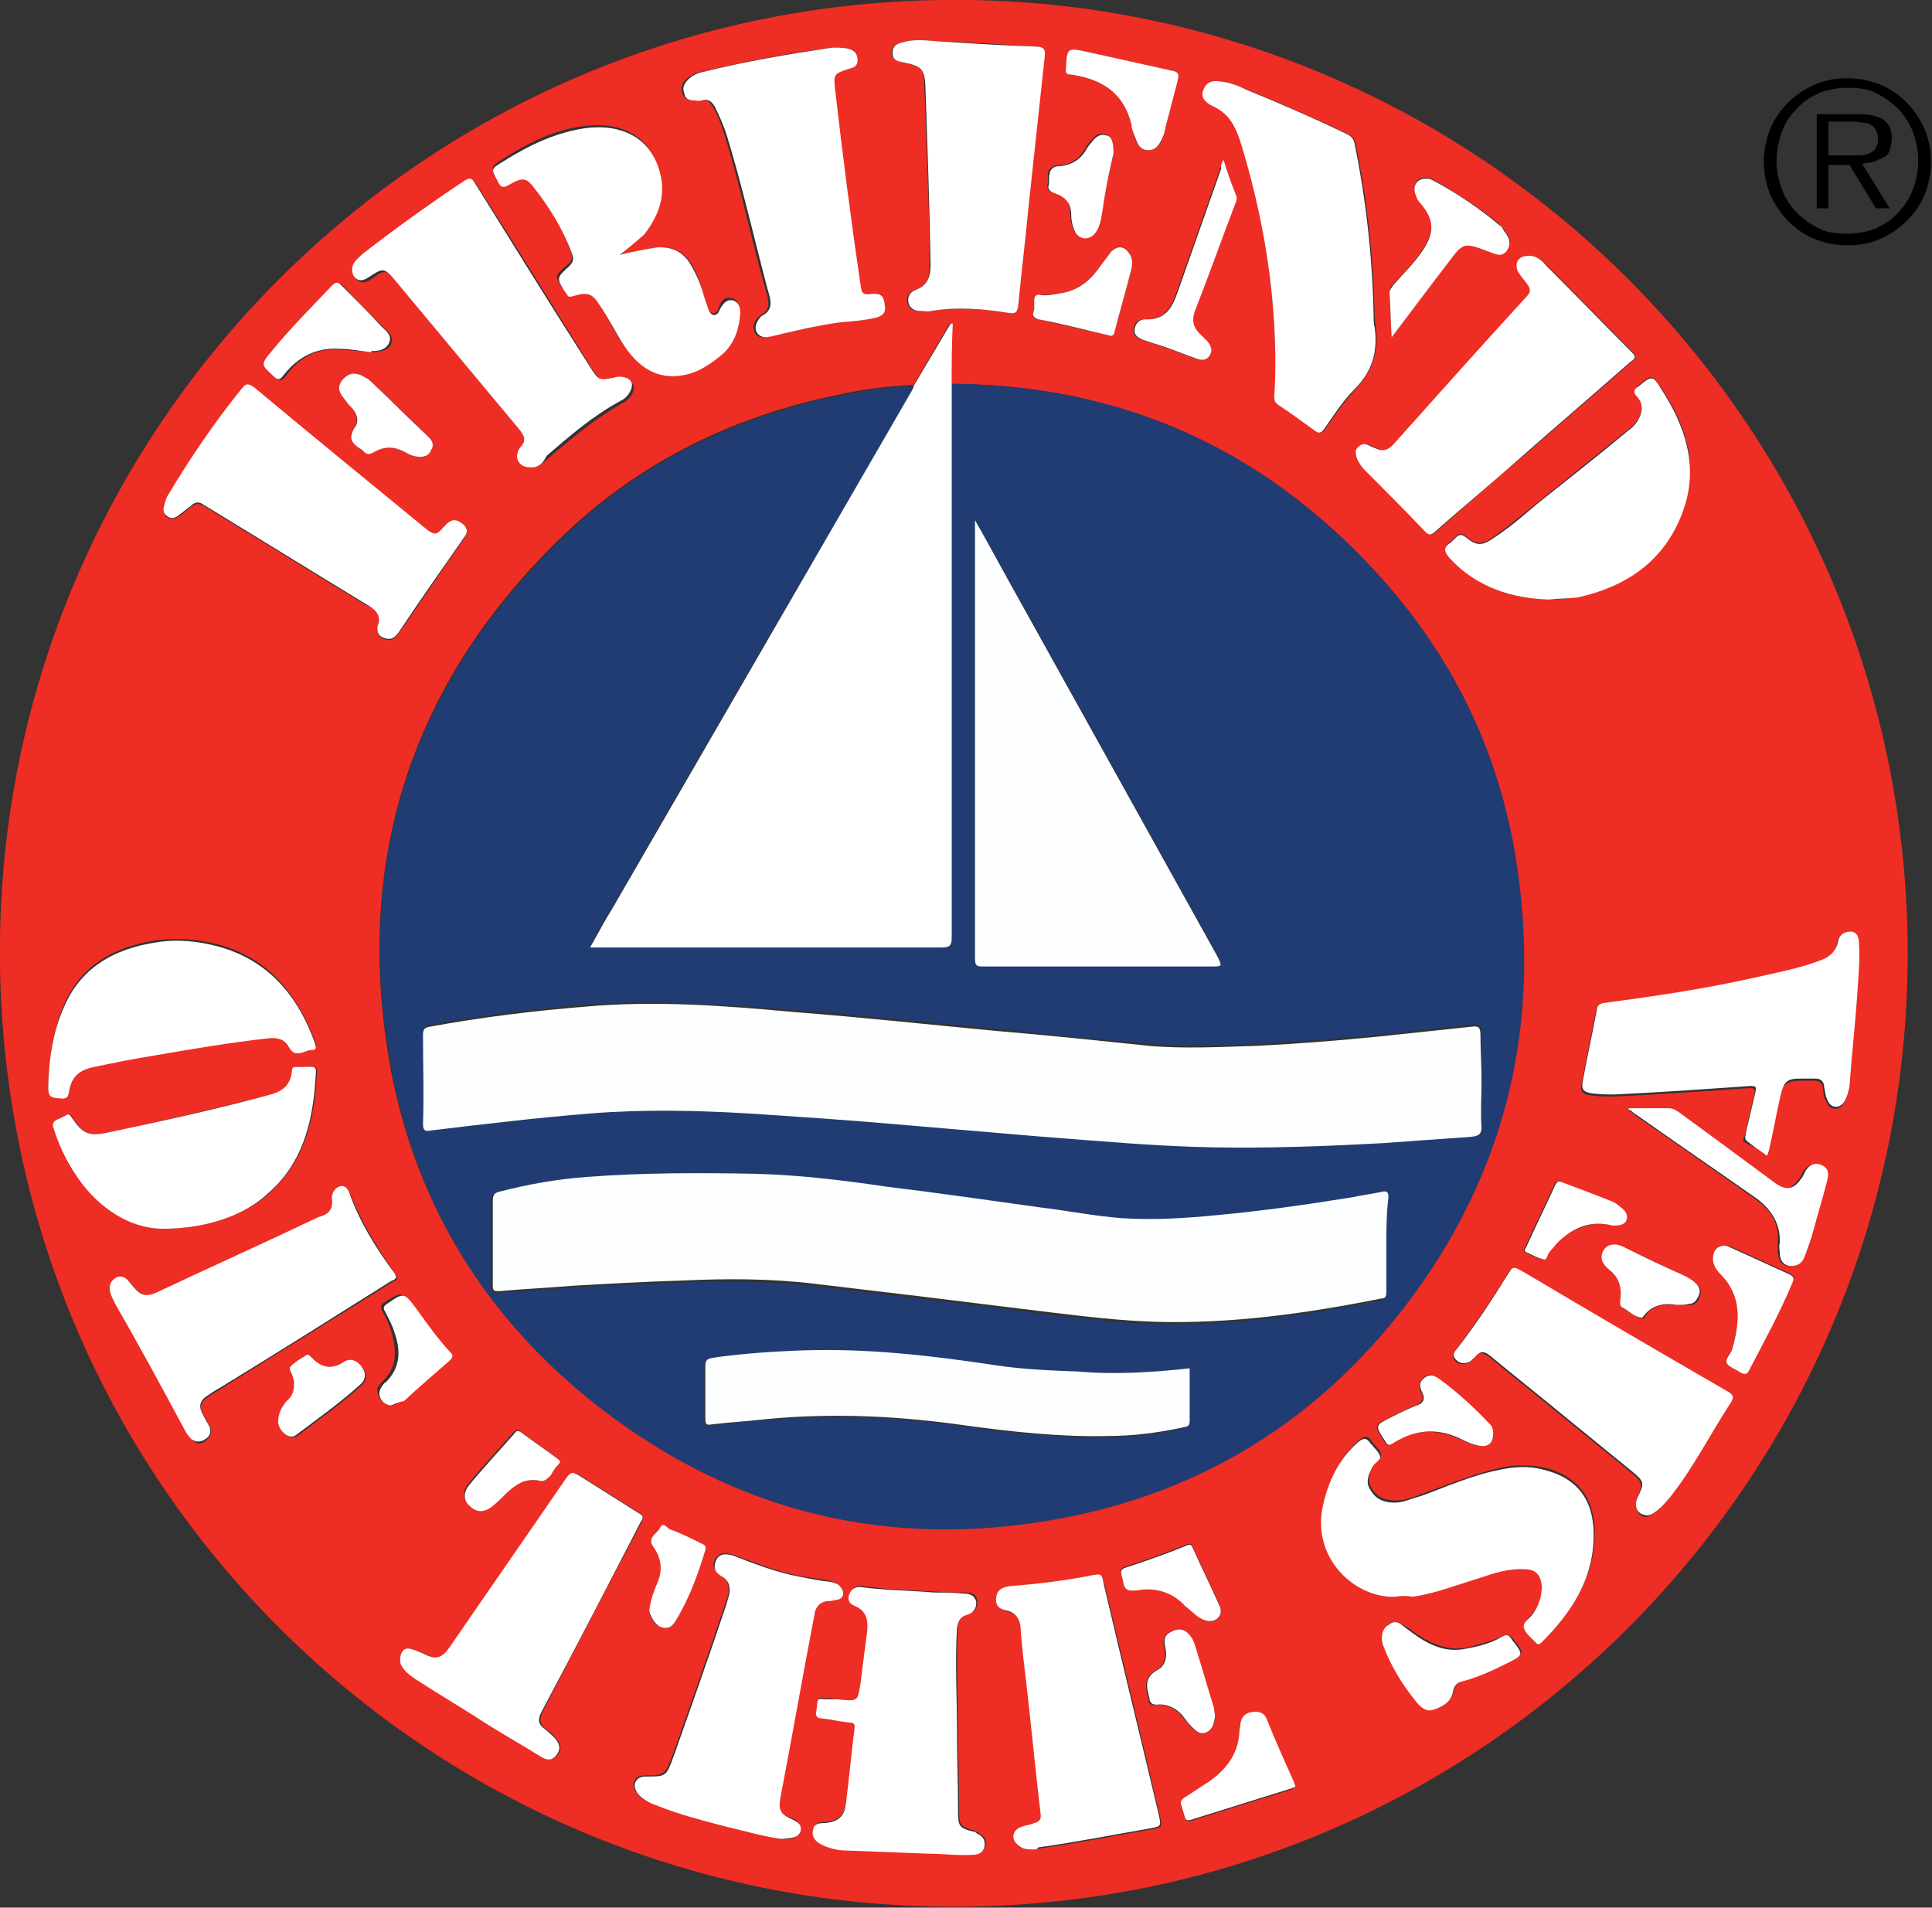 <?xml version="1.0" encoding="UTF-8"?> <!-- Generator: Adobe Illustrator 22.0.0, SVG Export Plug-In . SVG Version: 6.00 Build 0) --> <svg xmlns="http://www.w3.org/2000/svg" xmlns:xlink="http://www.w3.org/1999/xlink" version="1.1" id="Layer_1" x="0px" y="0px" width="182.7px" height="180.4px" viewBox="0 0 182.7 180.4" style="enable-background:new 0 0 182.7 180.4;" xml:space="preserve"><rect x="0" y="0" width="182.7" height="180.4" fill="#333333" stroke="none"/> <style type="text/css"> .st0{fill:#EE2D24;} .st1{fill:#213C73;} .st2{fill:#FFFFFF;} .st3{fill:#FDFEFF;} </style> <g id="LVYKmT_1_"> <g> <path class="st0" d="M180.4,90.2c0,49.8-40.7,90.9-91.6,90.1C39.6,179.6-0.7,139.3,0,88.7C0.7,39.5,41.2-0.7,91.6,0 C140.7,0.7,180.4,40.8,180.4,90.2z M86.4,36.4c-2.4,0.1-4.7,0.4-7,0.9c-9.9,2-18.8,6.3-26.1,13.3c-14.5,13.9-20,31-16.3,50.8 c2.5,12.9,9.2,23.5,19.6,31.6c12.9,10,27.6,13.5,43.6,10.5c13.4-2.5,24.3-9.3,32.6-20.1c9.6-12.4,13-26.5,10.5-42 c-1.6-10.4-6.1-19.6-13.2-27.3C119.4,42.4,106,36.4,90,36.3c0-1.9,0-3.8,0-5.7c-0.1,0-0.1,0-0.2,0C88.7,32.5,87.5,34.5,86.4,36.4z M120.6,33.6c0,1.2,0,2.6,0,3.9c0,0.4,0.1,0.6,0.4,0.8c1.1,0.8,2.3,1.6,3.4,2.4c0.4,0.3,0.6,0.3,0.9-0.1c0.9-1.3,1.8-2.6,2.9-3.8 c1.6-1.7,2.2-3.6,1.9-5.8c0-0.3-0.1-0.6-0.1-1c-0.1-5.5-0.7-11-1.8-16.4c-0.1-0.5-0.3-0.7-0.7-0.9c-3.1-1.5-6.3-2.9-9.5-4.2 c-0.8-0.3-1.6-0.7-2.5-0.8c-0.7-0.1-1.4,0-1.6,0.8c-0.2,0.8,0.2,1.3,0.8,1.5c1.5,0.6,2.2,1.9,2.7,3.4 C119.3,19.9,120.5,26.6,120.6,33.6z M35.7,59.2c-0.1,0.9,0.3,1.2,0.9,1.3c0.5,0.1,0.8-0.2,1.1-0.6c2.1-3,4.1-6,6.2-9 c0.4-0.6,0.3-1-0.2-1.3c-0.7-0.5-1.1-0.4-1.8,0.4c-0.6,0.7-0.9,0.7-1.5,0.2c-5.5-4.5-10.9-9-16.4-13.5c-0.5-0.4-0.7-0.4-1.1,0.1 c-2.6,3.2-4.9,6.5-7,10.1c-0.2,0.3-0.4,0.7-0.4,1.1c0,0.4,0,0.7,0.3,0.9c0.3,0.2,0.7,0.2,1,0c0.5-0.3,0.9-0.7,1.3-1 c0.4-0.3,0.7-0.3,1.1-0.1c5.1,3.1,10.1,6.2,15.2,9.3C35.3,57.5,36.2,58,35.7,59.2z M78.7,4.5c-4,0.5-8.2,1.3-12.4,2.3 c-0.5,0.1-1,0.3-1.4,0.7c-0.4,0.3-0.5,0.8-0.4,1.3c0.2,0.5,0.6,0.7,1,0.7c0.2,0,0.4,0,0.6,0c0.7-0.2,1,0.1,1.3,0.6 c0.5,0.8,0.8,1.7,1.1,2.6c1.5,4.8,2.5,9.8,3.9,14.7c0.3,1,0.6,1.9-0.6,2.5c0,0,0,0-0.1,0.1c-0.4,0.4-0.6,0.9-0.3,1.5 c0.3,0.5,0.8,0.4,1.4,0.3c2.1-0.4,4.2-1,6.3-1.3c1.2-0.2,2.5-0.2,3.7-0.5c0.5-0.1,0.8-0.3,0.7-0.9c0-1.1-0.2-1.4-1.4-1.3 c-0.7,0.1-0.8-0.2-0.9-0.7c-0.9-6.1-1.6-12.3-2.4-18.4C78.8,7,78.8,7,80.3,6.5c0.4-0.1,0.7-0.3,0.8-0.8c0-0.5-0.2-0.8-0.6-1 C80,4.5,79.5,4.5,78.7,4.5z M50.3,44.2c0.6,0,1.1-0.5,1.6-0.9c2.2-1.9,4.5-3.8,7-5.2c0.4-0.2,0.7-0.5,0.9-0.9 c0.3-0.6,0.1-1.1-0.5-1.3c-0.3-0.1-0.7-0.1-1,0c-1.4,0.3-1.5,0.2-2.3-1c-3.6-5.8-7.2-11.6-10.9-17.4c-0.3-0.5-0.5-0.6-1-0.2 c-3.3,2.1-6.5,4.4-9.6,6.9c-0.4,0.3-0.7,0.6-0.9,1c-0.4,0.6,0,1.5,0.7,1.5c0.4,0,0.7-0.2,1.1-0.5c0.9-0.7,1.2-0.6,1.9,0.2 c4,4.8,8,9.6,12,14.4c0.5,0.5,0.7,1.1,0.1,1.7c-0.3,0.3-0.5,0.8-0.2,1.3C49.3,44,49.8,44.2,50.3,44.2z M167.1,109.3 c0.1-0.2,0.1-0.3,0.1-0.4c0.4-1.7,0.7-3.5,1.1-5.2c0.3-1.2,0.6-1.4,1.8-1.5c0.5,0,1,0,1.5,0c0.5,0,0.8,0.3,0.8,0.8 c0,0.4,0.1,0.8,0.3,1.2c0.4,0.8,1.1,0.9,1.6,0.2c0.3-0.4,0.5-0.9,0.5-1.5c0.2-2.7,0.5-5.4,0.7-8.2c0.1-1.7,0.4-3.5,0.2-5.2 c0-0.5-0.1-1.1-0.8-1.2c-0.7-0.1-1.1,0.3-1.2,1c-0.2,0.9-0.8,1.4-1.6,1.7c-2.1,0.8-4.3,1.3-6.5,1.7c-4.5,0.9-9.1,1.7-13.7,2.3 c-0.4,0.1-0.9,0-1,0.7c-0.4,2.2-0.9,4.4-1.3,6.6c-0.2,0.9,0,1.2,0.9,1.3c0.7,0.1,1.4,0.1,2.1,0.1c4.3-0.2,8.5-0.5,12.8-0.8 c0.6,0,0.6,0.1,0.5,0.6c-0.3,1.3-0.6,2.5-0.9,3.8c-0.1,0.3-0.3,0.6,0.1,0.8C165.8,108.4,166.4,108.8,167.1,109.3z M144.8,24.2 c-1.1-0.1-1.6,0.6-1.2,1.4c0.2,0.4,0.5,0.8,0.8,1.1c0.3,0.4,0.5,0.8,0.1,1.3c-4.2,4.7-8.5,9.4-12.7,14.1c-0.5,0.5-1,0.6-1.6,0.3 c-0.2-0.1-0.4-0.2-0.7-0.3c-0.4-0.2-0.7-0.1-1,0.2c-0.3,0.3-0.3,0.7-0.1,1c0.2,0.4,0.5,0.8,0.8,1.2c1.9,1.9,3.8,3.8,5.6,5.7 c0.5,0.5,0.7,0.4,1.1,0c2.7-2.4,5.4-4.8,8.2-7.1c3.4-3,6.8-5.9,10.2-8.9c0.2-0.2,0.6-0.3,0.2-0.8c-2.8-2.8-5.5-5.6-8.2-8.3 C145.8,24.6,145.2,24.2,144.8,24.2z M132,151c0.6-0.1,1.1-0.1,1.7-0.2c2.1-0.3,4.1-1.1,6.1-1.7c1.5-0.5,2.9-1,4.5-0.9 c1.1,0.1,1.6,0.6,1.6,1.6c0,1-0.3,1.9-0.9,2.7c-0.3,0.4-0.9,0.8-0.8,1.2c0.1,0.5,0.7,0.9,1,1.3c0,0,0,0,0.1,0.1 c0.2,0.3,0.4,0.2,0.6,0c2.7-2.8,4.8-5.8,4.9-9.8c0.1-3-1.1-5.6-4.7-6.5c-1.4-0.3-2.8-0.3-4.2,0c-2.6,0.6-5,1.6-7.5,2.5 c-0.8,0.3-1.5,0.6-2.4,0.6c-1,0-1.8-0.3-2.3-1.2c-0.5-0.8-0.2-1.5,0.2-2.2c0.2-0.4,0.8-0.6,0.7-1c-0.1-0.4-0.5-0.7-0.8-1.1 c0,0-0.1-0.1-0.1-0.1c-0.3-0.6-0.7-0.5-1.2-0.1c-1.8,1.6-2.7,3.7-3.3,6C123.9,147.3,128.2,151.2,132,151z M88.6,3.9 c-1.1-0.1-2.2-0.2-3.3,0.1c-0.5,0.1-1,0.4-1,1c0,0.6,0.5,0.7,1,0.9c0.2,0,0.3,0.1,0.5,0.1c1.3,0.3,1.6,0.6,1.6,1.9 c0.2,5.7,0.5,11.4,0.5,17.1c0,1.1-0.1,2-1.4,2.4c-0.5,0.2-0.8,0.6-0.7,1.2c0.1,0.6,0.5,0.8,1.1,0.8c0.4,0,0.7,0,1.1,0 c2.4-0.4,4.9-0.2,7.3,0.2c0.7,0.1,0.9-0.1,0.9-0.8c0.3-3.2,0.7-6.4,1-9.6c0.5-4.6,1-9.3,1.5-13.9c0.1-0.8-0.2-0.9-0.9-0.9 C94.8,4.2,91.7,4,88.6,3.9z M79.2,160.7c-0.2,0-0.4-0.1-0.6-0.1c-1.4,0-1.1-0.3-1.3,1.1c-0.1,0.4,0,0.7,0.5,0.7 c0.9,0.1,1.7,0.3,2.6,0.4c0.4,0,0.6,0.2,0.5,0.6c-0.3,2.3-0.5,4.6-0.8,7c-0.2,1.2-0.9,1.8-2,1.9c-0.5,0-1,0-1.1,0.6 c-0.1,0.6,0.2,1.1,0.7,1.4c0.8,0.4,1.6,0.6,2.5,0.6c2.6,0.1,5.2,0.2,7.8,0.3c1.4,0,2.8,0.2,4.1,0.1c0.5,0,1-0.2,1.1-0.8 c0.1-0.6-0.2-0.9-0.7-1.2c-0.1-0.1-0.3-0.1-0.4-0.2c-1.2-0.3-1.4-0.5-1.4-1.7c0-2.6-0.1-5.3-0.1-7.9c0-3.2-0.2-6.4,0-9.6 c0-0.7,0.2-1.2,1-1.3c0.6-0.1,0.9-0.6,0.8-1.3c-0.1-0.6-0.6-0.7-1.2-0.7c-0.9,0-1.9,0-2.8-0.1c-2.3-0.1-4.6-0.2-6.8-0.5 c-0.6-0.1-1,0.1-1.2,0.7c-0.2,0.6,0.1,0.9,0.6,1.1c1.1,0.5,1.2,1.4,1.1,2.4c-0.2,1.6-0.4,3.2-0.6,4.7 C81.1,160.9,81.1,160.9,79.2,160.7z M73.9,173.9c0.8,0,1.5,0.1,1.7-0.8c0.2-0.9-0.5-1.1-1.1-1.3c-0.8-0.4-1-0.8-0.8-1.9 c1-5.7,2.1-11.5,3.2-17.2c0.2-0.8,0.6-1.3,1.5-1.4c0.2,0,0.4,0,0.6-0.1c0.7-0.2,0.9-0.7,0.4-1.2c-0.2-0.3-0.5-0.4-0.9-0.5 c-1-0.2-2-0.3-3-0.5c-2.2-0.4-4.2-1.3-6.3-2c-0.6-0.2-1.2-0.2-1.6,0.5c-0.3,0.6,0,1.1,0.6,1.5c0.5,0.3,0.7,0.7,0.7,1.3 c0,0.5-0.1,0.9-0.3,1.3c-1.6,4.8-3.3,9.6-5,14.4c-0.7,1.8-0.7,1.9-2.6,1.9c-0.4,0-0.8,0.1-1,0.5c-0.2,0.4-0.1,0.8,0.2,1.1 c0.4,0.6,1,0.9,1.7,1.1c2.3,0.9,4.6,1.5,6.9,2.1C70.6,173.2,72.3,173.7,73.9,173.9z M38.7,155.9c-0.7-0.1-1.1,0.7-0.7,1.5 c0.3,0.6,0.8,1,1.4,1.4c2.3,1.5,4.7,3,7,4.4c1.6,1,3.2,2,4.8,2.9c0.5,0.3,1,0.4,1.5-0.1c0.5-0.6,0.3-1.1-0.1-1.6 c-0.3-0.3-0.6-0.7-1-0.9c-0.6-0.5-0.6-0.9-0.3-1.6c3.1-6,6.2-12,9.4-18c0.2-0.4,0.1-0.6-0.2-0.8c-1.9-1.2-3.8-2.4-5.7-3.6 c-0.5-0.3-0.7-0.3-1.1,0.2c-3.7,5.4-7.4,10.7-11.1,16.1c-0.7,1-1.4,1.2-2.4,0.6C39.7,156.2,39.2,156,38.7,155.9z M31.4,113.5 c0.2,1-0.5,1.4-1.2,1.7c-4.9,2.3-9.8,4.5-14.6,6.8c-1.8,0.8-2,0.8-3.3-0.7c-0.3-0.4-0.7-0.7-1.2-0.4c-0.5,0.2-0.7,0.7-0.6,1.3 c0.1,0.5,0.3,0.9,0.6,1.4c2.2,3.8,4.4,7.7,6.4,11.6c0.2,0.4,0.4,0.7,0.7,1c0.4,0.4,0.9,0.4,1.3,0c0.4-0.3,0.6-0.7,0.4-1.2 c-0.2-0.4-0.4-0.8-0.6-1.1c-0.5-0.8-0.4-1.3,0.4-1.8c0.4-0.3,0.8-0.5,1.1-0.7c5.4-3.4,10.8-6.7,16.2-10.1c0.3-0.2,0.8-0.2,0.4-0.8 c-1.6-2.3-3.1-4.7-4.2-7.4c-0.2-0.4-0.4-1-1-0.8C31.5,112.5,31.3,112.9,31.4,113.5z M97.8,174.9c0.1,0,0.3,0,0.5-0.1 c3.6-0.5,7.1-1.2,10.6-1.8c1-0.2,1-0.2,0.8-1.2c-1.7-7.3-3.5-14.6-5.2-21.8c-0.3-1.1-0.2-1.1-1.3-0.9c-2.5,0.5-5,0.8-7.6,1 c-0.7,0.1-1.2,0.3-1.3,1.1c-0.1,0.8,0.4,1,1,1.2c0.8,0.2,1.2,0.7,1.3,1.5c0.2,1.6,0.4,3.3,0.5,4.9c0.5,4.3,0.9,8.5,1.4,12.8 c0.1,0.5-0.1,0.8-0.6,0.9c-0.4,0.1-0.9,0.2-1.3,0.4c-0.8,0.3-0.9,1.2-0.2,1.7C96.7,174.9,97.2,174.9,97.8,174.9z M154.7,142.2 c0,0.4,0.1,0.9,0.5,1.1c0.4,0.3,0.8,0.1,1.2-0.2c0.6-0.4,1.1-0.9,1.5-1.5c2.2-2.8,3.8-5.9,5.7-8.9c0.4-0.5,0.2-0.7-0.3-1 c-6.4-3.8-12.9-7.5-19.3-11.3c-1.1-0.6-1.1-0.6-1.7,0.5c-1.4,2.3-2.9,4.4-4.5,6.6c-0.3,0.4-0.6,0.7-0.2,1.2 c0.4,0.4,0.9,0.4,1.4,0.1c0.2-0.1,0.3-0.2,0.4-0.4c0.4-0.6,0.8-0.5,1.4-0.1c2.3,1.9,4.7,3.8,7,5.7c2.2,1.8,4.3,3.5,6.5,5.3 c1,0.8,1.1,1.1,0.5,2.3C154.8,141.7,154.7,141.9,154.7,142.2z M58.6,24.1c0.8-0.6,1.5-1.3,2.2-2.1c1.4-1.7,2.1-3.6,1.5-5.9 c-0.8-3.1-3.4-4.6-6.9-4.2c-2.9,0.3-5.4,1.6-7.8,3.1c-1.2,0.8-1.2,0.7-0.6,2c0.3,0.5,0.5,0.6,1,0.3c1.2-0.7,1.6-0.7,2.2,0 c1.6,2,2.9,4.1,3.8,6.5c0.2,0.5,0.1,0.9-0.3,1.2c-1.3,1.1-1.3,1.1-0.3,2.5c0,0,0.1,0.1,0.1,0.1c0.1,0.3,0.3,0.3,0.6,0.2 c1.4-0.4,1.8-0.3,2.6,1c0.8,1.3,1.4,2.6,2.3,3.8c1.3,1.9,3,3.1,5.4,2.7c1.4-0.2,2.6-1,3.7-1.9c1.3-1,1.8-2.4,1.8-4 c0-0.5-0.1-1.1-0.7-1.2c-0.6-0.2-1,0.2-1.2,0.8c-0.1,0.3-0.2,0.7-0.6,0.6c-0.4,0-0.5-0.4-0.6-0.8c-0.1-0.3-0.2-0.6-0.3-0.9 C66.3,27,66,26,65.4,25c-0.7-1.2-1.8-1.7-3.2-1.6C61,23.6,59.8,23.8,58.6,24.1z M146.5,56.7c0.9,0,1.8-0.1,2.7-0.3 c4.9-1.1,8.5-3.7,10.1-8.6c1.3-4,0.1-7.7-2.2-11.1c-0.9-1.3-0.9-1.3-2.1-0.3c-0.4,0.3-0.5,0.6-0.2,1c0.7,0.8,0.5,1.6,0,2.4 c-0.2,0.3-0.5,0.6-0.8,0.8c-2.9,2.3-5.8,4.7-8.7,7c-1.5,1.2-2.9,2.4-4.4,3.4c-0.6,0.4-1.2,0.5-1.9,0c-0.9-0.7-0.9-0.7-1.7,0.1 c0,0-0.1,0.1-0.1,0.1c-0.7,0.5-0.6,0.9-0.1,1.5C139.6,55.5,142.8,56.6,146.5,56.7z M15.4,116.2c4.2,0,7.8-1.3,10.1-3.4 c3.1-2.8,4.1-6.4,4.4-10.3c0.1-1.9,0.4-1.6-1.6-1.6c-0.1,0-0.1,0-0.2,0c-0.3,0-0.4,0.1-0.4,0.4c-0.1,1.2-0.8,1.9-2,2.2 c-5.1,1.3-10.3,2.5-15.4,3.6c-1.8,0.4-2.4,0.2-3.4-1.4c-0.2-0.3-0.3-0.4-0.6-0.2c-0.2,0.1-0.4,0.2-0.6,0.3c-0.6,0.2-0.6,0.5-0.5,1 c0.6,1.9,1.5,3.6,2.7,5.2C10,114.8,12.9,116.2,15.4,116.2z M4.6,101.8c-0.1,2-0.1,1.9,1.4,1.9c0.3,0,0.5,0,0.5-0.5 c0.2-1.5,0.9-2.2,2.4-2.5c1.9-0.4,3.9-0.7,5.8-1.1c3.5-0.6,7.1-1.2,10.6-1.6c0.8-0.1,1.6,0,2,0.8c0.3,0.7,0.8,0.7,1.4,0.5 c0.3-0.1,0.5-0.1,0.8-0.2c0.4-0.1,0.5-0.3,0.3-0.6c-1.7-4.5-4.4-7.9-9.2-9.2c-1.9-0.5-3.8-0.6-5.7-0.4c-4.1,0.6-7.4,2.4-9,6.5 C5,97.7,4.7,100,4.6,101.8z M154,104.8c0,0.1,0,0.2,0,0.2c0.3,0.2,0.6,0.4,0.8,0.6c3.8,2.6,7.5,5.2,11.2,7.8 c1.5,1.1,2.3,2.3,2.1,4.2c0,0.3,0,0.5,0,0.8c0.1,0.6,0.2,1.2,0.9,1.3c0.7,0.1,1.2-0.3,1.5-1c0.3-0.8,0.5-1.6,0.8-2.4 c0.5-1.6,0.9-3.2,1.3-4.7c0.1-0.5,0.2-1.1-0.5-1.4c-0.6-0.2-1.2,0-1.6,0.6c-0.1,0.2-0.2,0.5-0.4,0.7c-0.7,1-1.4,1.2-2.4,0.4 c-3-2.2-6-4.4-9.1-6.7c-0.3-0.2-0.6-0.5-1-0.4C156.5,104.9,155.3,104.8,154,104.8z M131.6,31.9c1.9-2.5,3.6-4.8,5.3-7.1 c1.5-2,1.5-2,3.9-1.1c0.6,0.2,1.1,0.6,1.7-0.1c0.4-0.6,0.4-1.1-0.3-1.9c-0.1-0.2-0.3-0.3-0.4-0.5c-1.9-1.6-4.1-2.9-6.2-4.2 c-0.2-0.1-0.4-0.1-0.6-0.2c-1-0.1-1.5,0.7-1.1,1.6c0.1,0.2,0.3,0.5,0.4,0.7c1.3,1.5,1.4,2.7,0.3,4.4c-0.8,1.2-1.8,2.3-2.8,3.3 c-0.2,0.2-0.4,0.4-0.4,0.8C131.5,29,131.5,30.4,131.6,31.9z M131.9,153.4c-0.2,0-0.5,0.1-0.7,0.3c-0.5,0.5-0.6,1.1-0.3,1.8 c0.7,2,1.8,3.7,3.1,5.3c0.4,0.5,0.8,1.1,1.6,0.8c0.9-0.3,1.7-0.7,1.9-1.7c0.1-0.5,0.4-0.8,0.9-1c1.5-0.4,2.8-1,4.2-1.7 c1.6-0.8,1.6-0.8,0.5-2.2c-0.3-0.4-0.6-0.5-1-0.3c-1,0.5-2.2,0.8-3.3,1.1c-2.2,0.4-4-0.6-5.7-1.9 C132.8,153.8,132.5,153.4,131.9,153.4z M115.7,15.1c-0.2,0.4-0.2,0.6-0.3,0.8c-1.4,4-2.8,7.9-4.2,11.9c-0.5,1.4-1.2,2.5-3,2.4 c-0.6,0-0.9,0.3-1,0.9c-0.1,0.6,0.3,0.8,0.7,1c0.8,0.3,1.6,0.5,2.4,0.8c0.9,0.3,1.8,0.7,2.7,1c0.5,0.2,0.9,0.2,1.3-0.3 c0.3-0.5,0.1-0.9-0.2-1.3c-0.2-0.3-0.5-0.5-0.8-0.8c-0.6-0.6-0.8-1.2-0.4-2.1c1.3-3.4,2.6-6.7,3.8-10.1c0.1-0.3,0.3-0.5,0.1-0.8 C116.5,17.5,116.1,16.4,115.7,15.1z M122.5,168.8c0,0,0-0.1-0.1-0.1c-0.9-2-1.8-4-2.6-6c-0.2-0.6-0.8-0.8-1.4-0.7 c-0.7,0.1-0.9,0.5-1.1,1.1c0,0.3-0.1,0.5-0.1,0.8c-0.1,2.1-1.2,3.6-2.9,4.7c-0.7,0.5-1.5,1-2.3,1.5c-0.3,0.2-0.4,0.4-0.3,0.7 c0.1,0.3,0.2,0.7,0.3,1c0.1,0.3,0.2,0.5,0.6,0.4c3.2-1,6.4-2,9.6-3C122.3,169,122.5,169.1,122.5,168.8z M35,33.3 c0.1,0,0.2,0,0.3,0c0.7-0.1,1.4-0.1,1.7-0.8c0.3-0.7-0.3-1.1-0.7-1.5c-1.3-1.3-2.6-2.6-3.8-3.9c-0.3-0.3-0.5-0.5-0.9,0 c-1.9,2-3.9,4-5.7,6.2c-1.1,1.3-1.1,1.3,0.2,2.4c0.4,0.4,0.6,0.3,0.9-0.1c1.3-1.9,3.2-2.8,5.5-2.5C33.2,33.1,34.1,33.2,35,33.3z M100.8,6.5c-0.1,0.7,0.4,0.5,0.8,0.6c2.8,0.5,4.7,1.8,5.4,4.7c0.1,0.3,0.2,0.5,0.2,0.8c0.2,0.7,0.4,1.6,1.4,1.6 c0.7,0,1.2-0.5,1.5-1.6c0-0.2,0.1-0.3,0.1-0.5c0.4-1.5,0.7-3.1,1.2-4.6c0.1-0.5,0-0.7-0.5-0.8c-2.7-0.6-5.4-1.2-8.1-1.8 C100.9,4.5,100.9,4.5,100.8,6.5z M163.1,117.8c-0.8,0-1.2,0.7-1.1,1.4c0.1,0.5,0.4,0.9,0.7,1.2c2.1,2.1,1.8,4.6,1.1,7.1 c-0.1,0.5-0.7,0.9-0.5,1.3c0.2,0.4,0.9,0.6,1.3,0.9c0.3,0.3,0.6,0.3,0.8-0.2c1.5-2.7,2.9-5.5,4.1-8.3c0.2-0.4,0.1-0.6-0.3-0.8 c-1.8-0.8-3.7-1.7-5.5-2.5C163.5,117.9,163.2,117.8,163.1,117.8z M97.8,29.1c0.1,0.3-0.5,0.9,0.4,1.1c2.2,0.5,4.4,1,6.6,1.5 c0.3,0.1,0.5,0,0.6-0.3c0.5-2,1.1-4,1.6-6c0.1-0.5,0.1-1-0.2-1.4c-0.5-0.8-1.2-0.9-1.8-0.1c-0.3,0.4-0.6,0.8-0.9,1.2 c-0.9,1.2-2,2.3-3.6,2.6c-0.7,0.1-1.4,0.2-2.1,0.2c-0.4,0-0.6,0.1-0.6,0.5C97.8,28.6,97.8,28.8,97.8,29.1z M39.7,43.2 c0.5,0,0.9-0.2,1.1-0.7c0.2-0.5,0-0.9-0.3-1.2c-1.8-1.8-3.6-3.5-5.4-5.2c-0.2-0.2-0.6-0.4-0.9-0.6c-0.6-0.3-1.2-0.2-1.7,0.3 c-0.5,0.5-0.6,1.1-0.1,1.7c0.3,0.3,0.5,0.7,0.8,1c0.6,0.6,0.7,1.4,0.3,2c-0.7,0.9-0.2,1.4,0.5,1.9c0.1,0.1,0.3,0.2,0.4,0.3 c0.3,0.3,0.5,0.3,0.9,0.1c0.9-0.6,1.9-0.6,2.9-0.1C38.7,43,39.2,43.2,39.7,43.2z M114.9,162.3c-0.1-0.2-0.1-0.5-0.2-0.8 c-0.6-1.9-1.1-3.8-1.7-5.6c-0.1-0.4-0.3-0.7-0.4-1c-0.4-0.6-0.9-1-1.7-0.7c-0.7,0.3-1,0.7-0.8,1.6c0.2,0.9,0,1.7-0.7,2.1 c-1.3,0.7-1.1,1.7-0.8,2.7c0,0,0,0.1,0,0.1c0,0.4,0.2,0.6,0.7,0.5c0.9,0,1.8,0.3,2.4,1c0.3,0.4,0.6,0.7,0.9,1.1 c0.4,0.4,0.8,0.8,1.4,0.5C114.7,163.5,114.9,163,114.9,162.3z M141.2,135.6c0-0.3-0.1-0.5-0.3-0.8c-1.5-1.6-3.2-3-4.9-4.4 c-0.4-0.3-0.9-0.6-1.4-0.1c-0.4,0.4-0.5,0.9-0.2,1.4c0.3,0.6,0.1,0.9-0.5,1.2c-0.8,0.3-1.6,0.7-2.4,1.1c-1.6,0.8-1.6,0.8-0.6,2.3 c0.2,0.4,0.4,0.4,0.7,0.2c2.2-1.4,4.4-1.4,6.7-0.3c0.4,0.2,0.9,0.4,1.4,0.5C140.7,136.9,141.2,136.5,141.2,135.6z M37,132.9 c0.3,0,0.7-0.2,0.9-0.5c1.5-1.3,2.9-2.6,4.4-3.9c0.3-0.2,0.3-0.4,0-0.7c-1.2-1.3-2.2-2.7-3.2-4.1c-1.1-1.6-1.1-1.6-2.8-0.5 c-0.3,0.2-0.3,0.4-0.2,0.7c0.4,0.7,0.7,1.3,0.9,2c0.5,1.7,0.6,3.4-0.8,4.7c-0.2,0.2-0.3,0.4-0.5,0.6C35.6,132,36.1,132.9,37,132.9 z M158.6,123.4c0.4,0,0.8,0,1.2,0c0.5,0,0.8-0.3,0.9-0.7c0.2-0.5,0.2-0.9-0.2-1.2c-0.3-0.3-0.8-0.6-1.2-0.8 c-1.8-0.9-3.7-1.8-5.5-2.6c-0.9-0.4-1.7-0.3-2.1,0.3c-0.5,0.8,0.1,1.4,0.6,1.8c0.9,0.8,1.2,1.8,1,3c-0.1,0.3,0,0.5,0.3,0.6 c0.6,0.3,1.1,0.8,1.8,0.9c0,0,0.1-0.1,0.1-0.1C156.2,123.4,157.3,123.3,158.6,123.4z M105.3,14.5c0-0.9-0.1-1.6-0.8-1.8 c-0.7-0.2-1.1,0.3-1.5,0.8c-0.1,0.1-0.2,0.3-0.3,0.4c-0.5,1-1.4,1.7-2.5,1.7c-1,0.1-1.2,0.6-1.1,1.4c0,0.1,0,0.2,0,0.3 c-0.2,0.6,0.1,0.8,0.6,0.9c1,0.3,1.5,0.9,1.5,2c0,0.5,0.1,1,0.3,1.5c0.4,0.9,1.4,1,2,0.2c0.3-0.3,0.4-0.7,0.5-1.2 c0.2-1,0.3-2,0.5-3C104.8,16.6,105.1,15.5,105.3,14.5z M27.8,130.9c0,0.6-0.2,1.2-0.6,1.7c-0.4,0.6-0.8,1.2-0.8,2 c0,0.9,1.1,1.6,1.7,1.2c2-1.5,4.1-3,6-4.7c0.5-0.4,0.7-1,0.3-1.6c-0.5-0.7-1.2-1-1.8-0.6c-1.2,0.9-2.2,0.5-3.1-0.5 c-0.1-0.2-0.3-0.3-0.5-0.1c-0.5,0.3-1.1,0.6-1.4,1c-0.2,0.3,0.2,0.7,0.2,1.1C27.7,130.5,27.7,130.7,27.8,130.9z M114.4,153.3 c0.9,0,1.3-0.7,0.9-1.6c-0.8-1.8-1.7-3.6-2.5-5.4c-0.2-0.5-0.4-0.3-0.7-0.2c-1.7,0.7-3.4,1.3-5.2,1.9c-1.1,0.3-1,0.3-0.7,1.4 c0.2,0.8,0.5,1.1,1.3,0.9c1.8-0.3,3.4,0.1,4.6,1.5c0.4,0.4,0.8,0.7,1.2,1C113.6,153.1,113.9,153.3,114.4,153.3z M152.5,115.9 c0.5-0.1,1,0,1.2-0.5c0.2-0.5-0.1-0.9-0.5-1.2c-0.3-0.2-0.6-0.5-0.9-0.6c-1.6-0.6-3.2-1.2-4.7-1.8c-0.3-0.1-0.5-0.1-0.6,0.2 c-0.9,2-1.9,4-2.8,6c-0.1,0.1-0.2,0.3,0,0.4c0.6,0.3,1.1,0.6,1.7,0.7c0.3,0.1,0.4-0.5,0.6-0.8c0.3-0.3,0.5-0.6,0.8-0.9 C148.9,116.1,150.6,115.4,152.5,115.9z M50.9,140c0.5,0.2,0.8-0.1,1.1-0.6c0.2-0.3,0.5-0.6,0.7-1c0.2-0.2,0.2-0.3,0-0.5 c-1.2-0.9-2.4-1.7-3.6-2.6c-0.2-0.1-0.3-0.1-0.5,0.1c-1.4,1.6-2.9,3.2-4.3,4.9c-0.6,0.7-0.5,1.5,0,2c0.6,0.6,1.3,0.7,2.1,0.1 c0.6-0.4,1-0.9,1.5-1.4C48.8,140.4,49.6,139.8,50.9,140z M61.4,152.3c0,0.7,0.6,1.5,1.2,1.6c0.7,0.2,1.1-0.3,1.4-0.8 c1.2-2.1,2-4.2,2.7-6.5c0.1-0.4,0-0.5-0.3-0.6c-1-0.4-2.1-0.9-3.1-1.4c-0.3-0.1-0.7-0.6-0.9-0.1c-0.3,0.6-1.3,0.9-0.6,1.8 c0.8,1,1,2.1,0.4,3.3C61.8,150.5,61.6,151.4,61.4,152.3z"></path> <path class="st1" d="M90,36.3c16,0.1,29.4,6.1,40.2,17.9c7.1,7.7,11.6,16.9,13.2,27.3c2.4,15.4-1,29.6-10.5,42 c-8.3,10.8-19.2,17.6-32.6,20.1c-16.1,3-30.7-0.5-43.6-10.5c-10.4-8.1-17.1-18.6-19.6-31.6c-3.8-19.8,1.7-36.8,16.3-50.8 c7.3-7,16.2-11.3,26.1-13.3c2.3-0.5,4.7-0.8,7-0.9c-0.1,0.2-0.1,0.3-0.2,0.5C76.7,53.3,67.2,69.6,57.8,86c-0.7,1.1-1.3,2.3-2,3.5 c0.4,0,0.7,0,0.9,0c10.8,0,21.6,0,32.4,0c0.7,0,0.9-0.2,0.9-0.9c0-17.1,0-34.2,0-51.4C90,36.9,90,36.6,90,36.3z M140.1,102.2 c0-1.5-0.1-3,0-4.5c0-0.8-0.2-0.8-0.9-0.8c-2.8,0.3-5.6,0.6-8.5,0.9c-3.9,0.4-7.8,0.7-11.7,0.9c-3.4,0.2-6.9,0.3-10.3,0 c-4.8-0.4-9.5-0.9-14.3-1.4c-6.4-0.6-12.9-1.3-19.3-1.8c-6.6-0.5-13.1-1-19.7-0.5c-4.9,0.4-9.8,1-14.7,1.9 c-0.5,0.1-0.6,0.3-0.6,0.8c0,2.8,0,5.6,0,8.4c0,0.7,0.3,0.7,0.8,0.6c5-0.7,10-1.2,15-1.6c5-0.4,10-0.4,15,0 c4.6,0.3,9.1,0.7,13.7,1c4.7,0.4,9.4,0.8,14.1,1.2c5.3,0.5,10.6,0.9,16,1c5.4,0.1,10.8-0.1,16.2-0.4c2.8-0.2,5.6-0.4,8.4-0.6 c0.6,0,0.9-0.1,0.9-0.9C140,105.1,140.1,103.7,140.1,102.2z M131.1,117.8c0-1.5,0-2.9,0-4.4c0-0.5-0.2-0.6-0.6-0.5 c-0.9,0.2-1.8,0.3-2.7,0.5c-4.2,0.7-8.5,1.3-12.8,1.7c-3,0.3-6,0.5-9.1,0.3c-2.5-0.2-5-0.7-7.6-1c-4.9-0.7-9.8-1.3-14.8-2 c-4.1-0.5-8.3-1-12.4-1.2c-5.3-0.2-10.5-0.2-15.8,0.3c-2.8,0.2-5.6,0.7-8.3,1.4c-0.5,0.1-0.6,0.3-0.6,0.8c0,2.7,0,5.3,0,8 c0,0.5,0.1,0.6,0.6,0.6c2.3-0.2,4.6-0.4,6.8-0.5c3.5-0.2,7-0.4,10.5-0.5c4.2-0.2,8.3-0.1,12.5,0.3c3.4,0.4,6.7,0.8,10.1,1.2 c4.1,0.5,8.2,1,12.2,1.5c3.3,0.4,6.7,0.8,10,0.9c7.2,0.2,14.2-0.8,21.3-2.2c0.4-0.1,0.5-0.3,0.5-0.6 C131.1,120.7,131.1,119.2,131.1,117.8z M92.2,49.2c0,0.4,0,0.5,0,0.6c0,13.6,0,27.2,0,40.8c0,0.7,0.2,0.7,0.8,0.7 c7.2,0,14.4,0,21.5,0c1.1,0,1.1,0,0.6-1c-6.6-11.9-13.3-23.9-19.9-35.8C94.2,52.8,93.3,51.1,92.2,49.2z M112.5,129.4 c-3.6,0.4-7.2,0.5-10.7,0.4c-2.6-0.1-5.2-0.2-7.8-0.6c-6-1-12-1.7-18.1-1.4c-2.9,0.1-5.7,0.4-8.6,0.7c-0.5,0.1-0.7,0.2-0.7,0.8 c0,1.6,0,3.2,0,4.9c0,0.5,0.1,0.6,0.6,0.6c1.7-0.2,3.5-0.4,5.2-0.5c6.3-0.6,12.6-0.3,18.8,0.6c4.4,0.6,8.9,1.1,13.4,1 c2.4,0,4.8-0.3,7.1-0.8c0.3-0.1,0.7,0,0.7-0.6C112.4,132.8,112.5,131.1,112.5,129.4z"></path> <path class="st2" d="M90,36.3c0,0.3,0,0.6,0,1c0,17.1,0,34.2,0,51.4c0,0.7-0.2,0.9-0.9,0.9c-10.8,0-21.6,0-32.4,0 c-0.3,0-0.5,0-0.9,0c0.7-1.2,1.3-2.4,2-3.5c9.5-16.4,18.9-32.7,28.4-49.1c0.1-0.2,0.2-0.3,0.2-0.5c1.2-2,2.3-3.9,3.5-5.9 c0.1,0,0.1,0,0.2,0C90,32.5,90,34.4,90,36.3z"></path> <path class="st2" d="M120.6,33.6c-0.1-7-1.3-13.7-3.3-20.2c-0.5-1.5-1.1-2.7-2.7-3.4c-0.6-0.3-1.1-0.8-0.8-1.5 c0.3-0.8,0.9-0.9,1.6-0.8c0.9,0.1,1.7,0.4,2.5,0.8c3.2,1.3,6.4,2.7,9.5,4.2c0.4,0.2,0.6,0.4,0.7,0.9c1.1,5.4,1.7,10.9,1.8,16.4 c0,0.3,0,0.6,0.1,1c0.3,2.2-0.2,4.1-1.9,5.8c-1.1,1.1-2,2.5-2.9,3.8c-0.3,0.4-0.5,0.4-0.9,0.1c-1.1-0.8-2.2-1.6-3.4-2.4 c-0.3-0.2-0.4-0.4-0.4-0.8C120.6,36.1,120.6,34.8,120.6,33.6z"></path> <path class="st2" d="M35.7,59.2c0.5-1.1-0.4-1.7-1.3-2.2c-5.1-3.1-10.1-6.2-15.2-9.3c-0.4-0.3-0.8-0.2-1.1,0.1 c-0.4,0.3-0.9,0.7-1.3,1c-0.3,0.2-0.6,0.3-1,0c-0.3-0.2-0.4-0.5-0.3-0.9c0.1-0.4,0.2-0.8,0.4-1.1c2.1-3.5,4.4-6.9,7-10.1 c0.4-0.5,0.6-0.4,1.1-0.1c5.4,4.5,10.9,9,16.4,13.5c0.7,0.5,0.9,0.5,1.5-0.2c0.7-0.8,1.1-0.9,1.8-0.4c0.5,0.4,0.6,0.8,0.2,1.3 c-2.1,3-4.2,6-6.2,9c-0.3,0.4-0.6,0.7-1.1,0.6C36,60.3,35.6,60,35.7,59.2z"></path> <path class="st2" d="M78.7,4.5c0.7,0,1.3,0,1.8,0.2c0.4,0.2,0.6,0.5,0.6,1c0,0.5-0.3,0.7-0.8,0.8C78.8,7,78.8,7,79,8.7 c0.7,6.1,1.5,12.3,2.4,18.4c0.1,0.6,0.2,0.8,0.9,0.7c1.1-0.1,1.3,0.2,1.4,1.3c0,0.6-0.3,0.7-0.7,0.9c-1.2,0.3-2.5,0.4-3.7,0.5 c-2.1,0.3-4.2,0.8-6.3,1.3c-0.5,0.1-1,0.2-1.4-0.3c-0.3-0.5-0.1-1,0.3-1.5c0,0,0,0,0.1-0.1c1.2-0.6,0.9-1.5,0.6-2.5 c-1.3-4.9-2.4-9.8-3.9-14.7c-0.3-0.9-0.7-1.8-1.1-2.6c-0.3-0.5-0.6-0.8-1.3-0.6c-0.2,0.1-0.4,0-0.6,0c-0.5,0-0.9-0.1-1-0.7 c-0.2-0.5,0-0.9,0.4-1.3c0.4-0.4,0.9-0.6,1.4-0.7C70.5,5.8,74.7,5.1,78.7,4.5z"></path> <path class="st2" d="M50.3,44.2c-0.6,0-1-0.1-1.3-0.6c-0.2-0.4-0.1-0.9,0.2-1.3c0.6-0.6,0.4-1.1-0.1-1.7c-4-4.8-8-9.6-12-14.4 c-0.7-0.8-1-0.8-1.9-0.2c-0.3,0.2-0.7,0.5-1.1,0.5c-0.6,0-1-0.8-0.7-1.5c0.2-0.4,0.6-0.7,0.9-1c3.1-2.4,6.3-4.7,9.6-6.9 c0.5-0.3,0.7-0.3,1,0.2c3.6,5.8,7.2,11.6,10.9,17.4c0.8,1.3,0.9,1.3,2.3,1c0.3-0.1,0.7-0.1,1,0c0.7,0.2,0.8,0.7,0.5,1.3 c-0.2,0.4-0.5,0.7-0.9,0.9c-2.6,1.4-4.8,3.3-7,5.2C51.4,43.7,51,44.2,50.3,44.2z"></path> <path class="st2" d="M167.1,109.3c-0.7-0.5-1.3-0.9-1.9-1.4c-0.3-0.2-0.1-0.6-0.1-0.8c0.3-1.3,0.6-2.5,0.9-3.8 c0.1-0.5,0.1-0.6-0.5-0.6c-4.3,0.3-8.5,0.6-12.8,0.8c-0.7,0-1.4,0-2.1-0.1c-0.9-0.1-1.1-0.4-0.9-1.3c0.4-2.2,0.9-4.4,1.3-6.6 c0.1-0.7,0.6-0.6,1-0.7c4.6-0.6,9.2-1.3,13.7-2.3c2.2-0.5,4.4-0.9,6.5-1.7c0.8-0.3,1.4-0.8,1.6-1.7c0.1-0.6,0.5-1,1.2-1 s0.8,0.7,0.8,1.2c0.1,1.8-0.1,3.5-0.2,5.2c-0.2,2.7-0.5,5.4-0.7,8.2c-0.1,0.5-0.2,1-0.5,1.5c-0.5,0.7-1.3,0.6-1.6-0.2 c-0.2-0.4-0.2-0.8-0.3-1.2c0-0.5-0.3-0.8-0.8-0.8c-0.5,0-1,0-1.5,0c-1.2,0-1.5,0.3-1.8,1.5c-0.4,1.7-0.7,3.5-1.1,5.2 C167.2,109,167.2,109.1,167.1,109.3z"></path> <path class="st2" d="M144.8,24.2c0.4,0,1,0.4,1.4,0.9c2.8,2.8,5.5,5.6,8.2,8.3c0.4,0.4,0.1,0.6-0.2,0.8c-3.4,3-6.8,5.9-10.2,8.9 c-2.7,2.4-5.5,4.7-8.2,7.1c-0.4,0.4-0.7,0.5-1.1,0c-1.8-1.9-3.7-3.8-5.6-5.7c-0.3-0.3-0.6-0.7-0.8-1.2c-0.1-0.4-0.2-0.7,0.1-1 c0.3-0.3,0.6-0.4,1-0.2c0.2,0.1,0.4,0.2,0.7,0.3c0.6,0.3,1.1,0.2,1.6-0.3c4.2-4.7,8.4-9.4,12.7-14.1c0.5-0.5,0.2-0.9-0.1-1.3 c-0.3-0.4-0.6-0.7-0.8-1.1C143.2,24.7,143.7,24.1,144.8,24.2z"></path> <path class="st2" d="M132,151c-3.8,0.2-8-3.6-6.9-8.6c0.5-2.3,1.5-4.4,3.3-6c0.5-0.4,0.8-0.5,1.2,0.1c0,0,0.1,0.1,0.1,0.1 c0.3,0.4,0.7,0.7,0.8,1.1c0.1,0.4-0.5,0.6-0.7,1c-0.4,0.7-0.7,1.5-0.2,2.2c0.5,0.9,1.3,1.2,2.3,1.2c0.8,0,1.6-0.4,2.4-0.6 c2.5-0.9,4.9-2,7.5-2.5c1.4-0.3,2.8-0.4,4.2,0c3.7,0.9,4.8,3.5,4.7,6.5c-0.1,4-2.2,7.1-4.9,9.8c-0.2,0.2-0.4,0.3-0.6,0 c0,0,0,0-0.1-0.1c-0.4-0.4-0.9-0.8-1-1.3c-0.1-0.5,0.5-0.8,0.8-1.2c0.6-0.8,0.9-1.7,0.9-2.7c-0.1-1.1-0.6-1.6-1.6-1.6 c-1.6-0.1-3,0.4-4.5,0.9c-2,0.6-4,1.4-6.1,1.7C133.1,150.9,132.5,150.9,132,151z"></path> <path class="st2" d="M88.6,3.9c3.1,0.2,6.2,0.4,9.3,0.5c0.7,0,1,0.2,0.9,0.9c-0.5,4.6-1,9.3-1.5,13.9c-0.3,3.2-0.7,6.4-1,9.6 c-0.1,0.7-0.2,0.9-0.9,0.8c-2.4-0.4-4.9-0.6-7.3-0.2c-0.4,0.1-0.7,0-1.1,0c-0.6,0-1-0.3-1.1-0.8c-0.1-0.6,0.2-1,0.7-1.2 c1.2-0.4,1.4-1.4,1.4-2.4c-0.1-5.7-0.3-11.4-0.5-17.1c-0.1-1.3-0.4-1.6-1.6-1.9c-0.2,0-0.3-0.1-0.5-0.1c-0.5-0.1-1-0.2-1-0.9 c0-0.7,0.5-0.9,1-1C86.3,3.7,87.5,3.8,88.6,3.9z"></path> <path class="st2" d="M79.2,160.7c2,0.2,1.9,0.2,2.2-1.7c0.2-1.6,0.4-3.2,0.6-4.7c0.1-1,0-1.9-1.1-2.4c-0.5-0.2-0.8-0.5-0.6-1.1 c0.2-0.6,0.7-0.8,1.2-0.7c2.3,0.3,4.6,0.3,6.8,0.5c0.9,0,1.9,0,2.8,0.1c0.5,0,1,0.1,1.2,0.7c0.1,0.6-0.2,1.1-0.8,1.3 c-0.8,0.2-0.9,0.7-1,1.3c-0.2,3.2,0,6.4,0,9.6c0,2.6,0.1,5.3,0.1,7.9c0,1.2,0.2,1.4,1.4,1.7c0.2,0,0.3,0.1,0.4,0.2 c0.5,0.2,0.8,0.6,0.7,1.2c-0.1,0.6-0.6,0.8-1.1,0.8c-1.4,0.1-2.8-0.1-4.1-0.1c-2.6-0.1-5.2-0.2-7.8-0.3c-0.9,0-1.7-0.2-2.5-0.6 c-0.5-0.3-0.9-0.7-0.7-1.4c0.1-0.6,0.7-0.6,1.1-0.6c1.2-0.1,1.9-0.6,2-1.9c0.3-2.3,0.5-4.6,0.8-7c0.1-0.5-0.1-0.6-0.5-0.6 c-0.9-0.1-1.7-0.3-2.6-0.4c-0.5,0-0.6-0.3-0.5-0.7c0.2-1.4-0.1-1.1,1.3-1.1C78.7,160.7,78.9,160.7,79.2,160.7z"></path> <path class="st2" d="M73.9,173.9c-1.6-0.2-3.3-0.7-5-1.1c-2.3-0.6-4.7-1.2-6.9-2.1c-0.6-0.2-1.3-0.6-1.7-1.1 c-0.2-0.3-0.4-0.7-0.2-1.1c0.2-0.4,0.6-0.5,1-0.5c1.9,0,1.9,0,2.6-1.9c1.7-4.8,3.4-9.6,5-14.4c0.1-0.4,0.3-0.9,0.3-1.3 c0-0.6-0.2-1-0.7-1.3c-0.6-0.3-0.9-0.8-0.6-1.5c0.3-0.7,0.9-0.7,1.6-0.5c2.1,0.8,4.1,1.6,6.3,2c1,0.2,2,0.4,3,0.5 c0.4,0.1,0.7,0.2,0.9,0.5c0.4,0.5,0.3,1.1-0.4,1.2c-0.2,0-0.4,0.1-0.6,0.1c-0.9,0-1.4,0.5-1.5,1.4c-1.1,5.7-2.1,11.5-3.2,17.2 c-0.2,1.1,0,1.5,0.8,1.9c0.6,0.3,1.3,0.5,1.1,1.3C75.4,173.9,74.7,173.8,73.9,173.9z"></path> <path class="st2" d="M38.7,155.9c0.5,0.1,0.9,0.3,1.4,0.5c1.1,0.6,1.7,0.4,2.4-0.6c3.7-5.4,7.4-10.7,11.1-16.1 c0.4-0.5,0.6-0.5,1.1-0.2c1.9,1.2,3.8,2.4,5.7,3.6c0.4,0.2,0.5,0.4,0.2,0.8c-3.1,6-6.2,12-9.4,18c-0.3,0.6-0.4,1.1,0.3,1.6 c0.4,0.3,0.7,0.6,1,0.9c0.4,0.5,0.6,1,0.1,1.6c-0.5,0.6-1,0.4-1.5,0.1c-1.6-1-3.2-1.9-4.8-2.9c-2.3-1.5-4.7-2.9-7-4.4 c-0.6-0.4-1.1-0.8-1.4-1.4C37.7,156.6,38,155.8,38.7,155.9z"></path> <path class="st2" d="M31.4,113.5c-0.1-0.6,0.2-1.1,0.7-1.3c0.6-0.2,0.9,0.4,1,0.8c1,2.7,2.5,5.1,4.2,7.4c0.4,0.6-0.1,0.6-0.4,0.8 c-5.4,3.4-10.8,6.8-16.2,10.1c-0.4,0.2-0.8,0.5-1.1,0.7c-0.8,0.5-0.8,1.1-0.4,1.8c0.2,0.4,0.4,0.7,0.6,1.1 c0.2,0.5,0.1,0.9-0.4,1.2c-0.4,0.3-0.9,0.3-1.3,0c-0.3-0.3-0.5-0.6-0.7-1c-2.1-3.9-4.2-7.8-6.4-11.6c-0.2-0.4-0.5-0.9-0.6-1.4 c-0.1-0.6,0.1-1,0.6-1.3c0.5-0.2,0.9,0,1.2,0.4c1.2,1.5,1.5,1.6,3.3,0.7c4.9-2.3,9.8-4.5,14.6-6.8 C30.9,114.9,31.5,114.5,31.4,113.5z"></path> <path class="st2" d="M97.8,174.9c-0.6,0-1.1,0-1.5-0.4c-0.7-0.5-0.6-1.4,0.2-1.7c0.4-0.2,0.9-0.2,1.3-0.4c0.5-0.1,0.7-0.4,0.6-0.9 c-0.5-4.2-0.9-8.5-1.4-12.8c-0.2-1.6-0.4-3.3-0.5-4.9c-0.1-0.8-0.5-1.3-1.3-1.5c-0.6-0.1-1.1-0.4-1-1.2c0.1-0.8,0.6-1,1.3-1.1 c2.5-0.2,5.1-0.5,7.6-1c1.1-0.2,1.1-0.2,1.3,0.9c1.7,7.3,3.5,14.6,5.2,21.8c0.2,1,0.2,1-0.8,1.2c-3.5,0.6-7,1.3-10.6,1.8 C98.1,174.9,97.9,174.9,97.8,174.9z"></path> <path class="st2" d="M154.7,142.2c0-0.2,0.1-0.5,0.2-0.7c0.6-1.2,0.6-1.4-0.5-2.3c-2.2-1.8-4.3-3.5-6.5-5.3 c-2.3-1.9-4.7-3.8-7-5.7c-0.5-0.4-0.9-0.5-1.4,0.1c-0.1,0.1-0.3,0.3-0.4,0.4c-0.5,0.3-1,0.3-1.4-0.1c-0.5-0.5-0.1-0.8,0.2-1.2 c1.6-2.1,3.1-4.3,4.5-6.6c0.7-1.1,0.6-1.1,1.7-0.5c6.4,3.8,12.9,7.6,19.3,11.3c0.5,0.3,0.6,0.5,0.3,1c-1.9,2.9-3.5,6.1-5.7,8.9 c-0.5,0.6-0.9,1.1-1.5,1.5c-0.4,0.3-0.7,0.4-1.2,0.2C154.8,143,154.7,142.6,154.7,142.2z"></path> <path class="st2" d="M58.6,24.1c1.2-0.3,2.3-0.5,3.5-0.7c1.4-0.1,2.5,0.4,3.2,1.6c0.6,1,1,2,1.3,3.1c0.1,0.3,0.2,0.6,0.3,0.9 c0.1,0.3,0.2,0.7,0.6,0.8c0.4,0,0.5-0.4,0.6-0.6c0.3-0.5,0.6-0.9,1.2-0.8c0.6,0.2,0.7,0.7,0.7,1.2c-0.1,1.6-0.6,3-1.8,4 c-1.1,0.9-2.3,1.7-3.7,1.9c-2.4,0.4-4.1-0.8-5.4-2.7c-0.8-1.2-1.5-2.6-2.3-3.8c-0.8-1.3-1.2-1.4-2.6-1c-0.3,0.1-0.5,0.1-0.6-0.2 c0,0-0.1-0.1-0.1-0.1c-0.9-1.4-0.9-1.4,0.3-2.5c0.4-0.4,0.5-0.7,0.3-1.2c-0.9-2.4-2.2-4.5-3.8-6.5c-0.6-0.7-1-0.7-2.2,0 c-0.5,0.3-0.8,0.2-1-0.3c-0.7-1.3-0.7-1.2,0.6-2c2.4-1.5,4.9-2.7,7.8-3.1c3.5-0.4,6.1,1.1,6.9,4.2c0.6,2.2-0.1,4.1-1.5,5.9 C60.2,22.8,59.4,23.5,58.6,24.1z"></path> <path class="st2" d="M146.5,56.7c-3.6-0.1-6.9-1.2-9.4-3.9c-0.5-0.6-0.7-1,0.1-1.5c0,0,0.1-0.1,0.1-0.1c0.8-0.8,0.8-0.8,1.7-0.1 c0.7,0.5,1.3,0.4,1.9,0c1.6-1,3-2.2,4.4-3.4c2.9-2.3,5.8-4.6,8.7-7c0.3-0.2,0.6-0.5,0.8-0.8c0.5-0.8,0.7-1.6,0-2.4 c-0.4-0.4-0.3-0.7,0.2-1c1.2-1,1.3-1,2.1,0.3c2.2,3.4,3.5,7.1,2.2,11.1c-1.6,4.9-5.2,7.5-10.1,8.6 C148.3,56.6,147.4,56.6,146.5,56.7z"></path> <path class="st2" d="M15.4,116.2c-2.6,0-5.4-1.4-7.6-4.2c-1.2-1.6-2.1-3.3-2.7-5.2c-0.2-0.5-0.1-0.8,0.5-1 c0.2-0.1,0.4-0.2,0.6-0.3c0.3-0.2,0.4-0.1,0.6,0.2c1,1.5,1.6,1.8,3.4,1.4c5.2-1.1,10.3-2.2,15.4-3.6c1.2-0.3,1.9-1,2-2.2 c0-0.3,0.1-0.4,0.4-0.4c0.1,0,0.1,0,0.2,0c2,0,1.7-0.3,1.6,1.6c-0.3,3.9-1.3,7.6-4.4,10.3C23.2,114.9,19.6,116.2,15.4,116.2z"></path> <path class="st2" d="M4.6,101.8c0.1-1.8,0.4-4.1,1.3-6.2c1.6-4.1,4.9-5.9,9-6.5c1.9-0.3,3.8-0.1,5.7,0.4c4.8,1.3,7.6,4.7,9.2,9.2 c0.1,0.4,0.1,0.6-0.3,0.6c-0.3,0-0.5,0.1-0.8,0.2c-0.6,0.2-1,0.2-1.4-0.5c-0.4-0.8-1.2-0.9-2-0.8c-3.6,0.4-7.1,1-10.6,1.6 c-1.9,0.3-3.9,0.7-5.8,1.1c-1.5,0.3-2.2,1-2.4,2.5c-0.1,0.4-0.2,0.4-0.5,0.5C4.5,103.8,4.5,103.8,4.6,101.8z"></path> <path class="st2" d="M154,104.8c1.3,0,2.5,0,3.8,0c0.4,0,0.7,0.2,1,0.4c3,2.2,6,4.4,9.1,6.7c1,0.7,1.7,0.6,2.4-0.4 c0.2-0.2,0.3-0.5,0.4-0.7c0.4-0.7,1-0.9,1.6-0.6c0.7,0.3,0.6,0.9,0.5,1.4c-0.4,1.6-0.9,3.2-1.3,4.7c-0.2,0.8-0.5,1.6-0.8,2.4 c-0.2,0.7-0.7,1.1-1.5,1c-0.7-0.1-0.9-0.7-0.9-1.3c0-0.3-0.1-0.5,0-0.8c0.1-1.8-0.7-3.1-2.1-4.2c-3.7-2.6-7.5-5.2-11.2-7.8 c-0.3-0.2-0.6-0.4-0.8-0.6C154,105,154,104.9,154,104.8z"></path> <path class="st2" d="M131.6,31.9c-0.1-1.5-0.1-2.9-0.2-4.2c0-0.3,0.2-0.5,0.4-0.8c1-1.1,2-2.1,2.8-3.3c1.1-1.7,1-2.9-0.3-4.4 c-0.2-0.2-0.3-0.4-0.4-0.7c-0.4-0.9,0.1-1.7,1.1-1.6c0.2,0,0.4,0.1,0.6,0.2c2.2,1.2,4.3,2.6,6.2,4.2c0.2,0.1,0.3,0.3,0.4,0.5 c0.6,0.7,0.7,1.3,0.3,1.9c-0.5,0.7-1.1,0.3-1.7,0.1c-2.4-0.9-2.4-0.9-3.9,1.1C135.2,27.1,133.5,29.4,131.6,31.9z"></path> <path class="st2" d="M131.9,153.4c0.5,0,0.8,0.4,1.1,0.6c1.7,1.3,3.4,2.4,5.7,1.9c1.1-0.2,2.3-0.5,3.3-1.1c0.5-0.3,0.7-0.2,1,0.3 c1.1,1.4,1.1,1.4-0.5,2.2c-1.4,0.7-2.7,1.3-4.2,1.7c-0.5,0.1-0.8,0.4-0.9,1c-0.2,1-1,1.4-1.9,1.7c-0.7,0.2-1.2-0.3-1.6-0.8 c-1.3-1.6-2.4-3.4-3.1-5.3c-0.2-0.6-0.2-1.3,0.3-1.8C131.5,153.5,131.7,153.4,131.9,153.4z"></path> <path class="st2" d="M115.7,15.1c0.4,1.3,0.8,2.4,1.2,3.4c0.1,0.3,0,0.6-0.1,0.8c-1.3,3.4-2.5,6.8-3.8,10.1 c-0.3,0.8-0.2,1.5,0.4,2.1c0.3,0.3,0.5,0.5,0.8,0.8c0.3,0.4,0.5,0.8,0.2,1.3c-0.3,0.5-0.8,0.5-1.3,0.3c-0.9-0.3-1.8-0.7-2.7-1 c-0.8-0.3-1.6-0.5-2.4-0.8c-0.4-0.2-0.8-0.4-0.7-1c0.1-0.6,0.5-0.9,1-0.9c1.8,0.1,2.5-1,3-2.4c1.4-4,2.8-7.9,4.2-11.9 C115.4,15.7,115.5,15.5,115.7,15.1z"></path> <path class="st2" d="M122.5,168.8c0,0.3-0.2,0.2-0.3,0.3c-3.2,1-6.4,2-9.6,3c-0.4,0.1-0.5,0-0.6-0.4c-0.1-0.3-0.2-0.7-0.3-1 c-0.1-0.3,0-0.5,0.3-0.7c0.8-0.5,1.5-1,2.3-1.5c1.6-1.1,2.8-2.6,2.9-4.7c0-0.3,0.1-0.5,0.1-0.8c0.1-0.6,0.4-1,1.1-1.1 c0.7-0.1,1.2,0.1,1.4,0.7c0.8,2,1.7,4,2.6,6C122.4,168.7,122.4,168.8,122.5,168.8z"></path> <path class="st2" d="M35,33.3c-0.9-0.1-1.8-0.3-2.7-0.3c-2.3-0.2-4.1,0.7-5.5,2.5c-0.3,0.4-0.5,0.5-0.9,0.1 c-1.2-1.1-1.3-1.1-0.2-2.4c1.8-2.2,3.8-4.2,5.7-6.2c0.4-0.4,0.6-0.3,0.9,0c1.3,1.3,2.6,2.6,3.8,3.9c0.4,0.4,1,0.8,0.7,1.5 c-0.3,0.7-1,0.8-1.7,0.8C35.2,33.3,35.1,33.3,35,33.3z"></path> <path class="st2" d="M100.8,6.5c0.1-2,0.1-2,2-1.6c2.7,0.6,5.4,1.2,8.1,1.8c0.5,0.1,0.6,0.3,0.5,0.8c-0.4,1.5-0.8,3.1-1.2,4.6 c0,0.2-0.1,0.3-0.1,0.5c-0.4,1.1-0.8,1.6-1.5,1.6c-1,0-1.1-0.9-1.4-1.6c-0.1-0.3-0.2-0.5-0.2-0.8c-0.7-2.9-2.6-4.2-5.4-4.7 C101.2,7,100.7,7.2,100.8,6.5z"></path> <path class="st2" d="M163.1,117.8c0.1,0,0.4,0.1,0.6,0.2c1.8,0.8,3.7,1.7,5.5,2.5c0.4,0.2,0.5,0.4,0.3,0.8 c-1.2,2.9-2.7,5.6-4.1,8.3c-0.2,0.4-0.4,0.4-0.8,0.2c-0.4-0.3-1.1-0.5-1.3-0.9c-0.2-0.4,0.4-0.9,0.5-1.3c0.7-2.5,1-5-1.1-7.1 c-0.3-0.3-0.6-0.7-0.7-1.2C161.9,118.4,162.3,117.8,163.1,117.8z"></path> <path class="st2" d="M97.8,29.1c0-0.3,0-0.5,0-0.7c0-0.4,0.2-0.6,0.6-0.5c0.7,0.1,1.4-0.1,2.1-0.2c1.6-0.3,2.7-1.3,3.6-2.6 c0.3-0.4,0.6-0.8,0.9-1.2c0.6-0.7,1.3-0.7,1.8,0.1c0.3,0.4,0.3,0.9,0.2,1.4c-0.5,2-1.1,4-1.6,6c-0.1,0.4-0.3,0.4-0.6,0.3 c-2.2-0.5-4.4-1.1-6.6-1.5C97.3,29.9,97.9,29.4,97.8,29.1z"></path> <path class="st2" d="M39.7,43.2c-0.5,0-1-0.2-1.5-0.5c-1-0.5-1.9-0.5-2.9,0.1c-0.4,0.2-0.6,0.2-0.9-0.1c-0.1-0.1-0.2-0.2-0.4-0.3 c-0.7-0.5-1.1-0.9-0.5-1.9c0.5-0.6,0.3-1.4-0.3-2c-0.3-0.3-0.5-0.6-0.8-1c-0.5-0.6-0.4-1.2,0.1-1.7c0.5-0.5,1-0.6,1.7-0.3 c0.3,0.2,0.6,0.3,0.9,0.6c1.8,1.7,3.6,3.5,5.4,5.2c0.3,0.3,0.6,0.7,0.3,1.2C40.6,43,40.3,43.2,39.7,43.2z"></path> <path class="st2" d="M114.9,162.3c-0.1,0.7-0.2,1.2-0.8,1.5c-0.6,0.3-1-0.1-1.4-0.5c-0.3-0.3-0.6-0.7-0.9-1.1 c-0.6-0.7-1.5-1.1-2.4-1c-0.4,0-0.6-0.1-0.7-0.5c0,0,0-0.1,0-0.1c-0.3-1.1-0.5-2,0.8-2.7c0.7-0.4,0.9-1.2,0.7-2.1 c-0.2-0.9,0-1.3,0.8-1.6c0.8-0.3,1.3,0.1,1.7,0.7c0.2,0.3,0.3,0.7,0.4,1c0.6,1.9,1.1,3.7,1.7,5.6 C114.8,161.8,114.9,162.1,114.9,162.3z"></path> <path class="st2" d="M141.2,135.6c0,0.9-0.5,1.3-1.4,1.1c-0.5-0.1-1-0.3-1.4-0.5c-2.3-1.2-4.5-1.1-6.7,0.3 c-0.3,0.2-0.5,0.2-0.7-0.2c-1-1.5-1-1.5,0.6-2.3c0.8-0.4,1.6-0.8,2.4-1.1c0.6-0.2,0.8-0.6,0.5-1.2c-0.3-0.6-0.3-1,0.2-1.4 c0.5-0.4,1-0.2,1.4,0.1c1.8,1.3,3.4,2.8,4.9,4.4C141.2,135.1,141.2,135.4,141.2,135.6z"></path> <path class="st2" d="M37,132.9c-0.8,0-1.4-0.9-1-1.6c0.1-0.2,0.3-0.5,0.5-0.6c1.4-1.4,1.4-3,0.8-4.7c-0.2-0.7-0.6-1.4-0.9-2 c-0.2-0.3-0.1-0.5,0.2-0.7c1.6-1.1,1.6-1.1,2.8,0.5c1,1.4,2,2.8,3.2,4.1c0.3,0.3,0.2,0.4,0,0.7c-1.5,1.3-3,2.6-4.4,3.9 C37.6,132.6,37.3,132.8,37,132.9z"></path> <path class="st2" d="M158.6,123.4c-1.3-0.2-2.4,0-3.2,1.1c0,0-0.1,0.1-0.1,0.1c-0.7,0-1.2-0.6-1.8-0.9c-0.2-0.1-0.3-0.2-0.3-0.6 c0.2-1.2,0-2.2-1-3c-0.5-0.4-1-1-0.6-1.8c0.4-0.7,1.2-0.8,2.1-0.3c1.8,0.9,3.7,1.8,5.5,2.6c0.4,0.2,0.8,0.4,1.2,0.8 c0.4,0.4,0.4,0.8,0.2,1.2c-0.2,0.4-0.4,0.7-0.9,0.7C159.4,123.4,159,123.4,158.6,123.4z"></path> <path class="st2" d="M105.3,14.5c-0.2,0.9-0.5,2.1-0.7,3.3c-0.2,1-0.3,2-0.5,3c-0.1,0.4-0.2,0.8-0.5,1.2c-0.6,0.8-1.6,0.7-2-0.2 c-0.2-0.5-0.3-1-0.3-1.5c0-1.1-0.6-1.7-1.5-2c-0.5-0.2-0.8-0.4-0.6-0.9c0-0.1,0-0.2,0-0.3c0-0.8,0.1-1.4,1.1-1.4 c1.1-0.1,2-0.7,2.5-1.7c0.1-0.1,0.2-0.3,0.3-0.4c0.4-0.5,0.8-1,1.5-0.8C105.2,12.9,105.3,13.6,105.3,14.5z"></path> <path class="st2" d="M27.8,130.9c0-0.2,0-0.4-0.1-0.6c0-0.4-0.5-0.8-0.2-1.1c0.4-0.4,0.9-0.7,1.4-1c0.2-0.2,0.4,0,0.5,0.1 c0.9,1,1.9,1.3,3.1,0.5c0.6-0.4,1.3-0.2,1.8,0.6c0.4,0.6,0.2,1.2-0.3,1.6c-1.9,1.7-4,3.2-6,4.7c-0.6,0.5-1.6-0.3-1.7-1.2 c0-0.8,0.3-1.4,0.8-2C27.6,132.1,27.8,131.6,27.8,130.9z"></path> <path class="st2" d="M114.4,153.3c-0.4,0-0.8-0.2-1.1-0.4c-0.4-0.3-0.8-0.7-1.2-1c-1.3-1.4-2.9-1.8-4.6-1.5 c-0.9,0.1-1.2-0.1-1.3-0.9c-0.3-1.1-0.3-1.1,0.7-1.4c1.8-0.6,3.5-1.2,5.2-1.9c0.3-0.1,0.5-0.3,0.7,0.2c0.8,1.8,1.7,3.6,2.5,5.4 C115.7,152.6,115.2,153.3,114.4,153.3z"></path> <path class="st2" d="M152.5,115.9c-2-0.5-3.6,0.1-5.1,1.5c-0.3,0.3-0.5,0.6-0.8,0.9c-0.3,0.3-0.3,0.9-0.6,0.8 c-0.6-0.1-1.2-0.5-1.7-0.7c-0.2-0.1-0.1-0.3,0-0.4c0.9-2,1.9-4,2.8-6c0.2-0.3,0.3-0.3,0.6-0.2c1.6,0.6,3.2,1.2,4.7,1.8 c0.3,0.1,0.7,0.4,0.9,0.6c0.4,0.3,0.7,0.7,0.5,1.2C153.6,115.9,153,115.9,152.5,115.9z"></path> <path class="st2" d="M50.9,140c-1.3-0.2-2.1,0.4-2.9,1.1c-0.5,0.5-1,1-1.5,1.4c-0.8,0.6-1.5,0.5-2.1-0.1c-0.6-0.5-0.6-1.3,0-2 c1.4-1.7,2.9-3.3,4.3-4.9c0.1-0.2,0.3-0.2,0.5-0.1c1.2,0.9,2.4,1.7,3.6,2.6c0.2,0.2,0.2,0.3,0,0.5c-0.3,0.3-0.5,0.6-0.7,1 C51.7,139.9,51.4,140.2,50.9,140z"></path> <path class="st2" d="M61.4,152.3c0.1-0.9,0.4-1.8,0.8-2.7c0.5-1.2,0.3-2.3-0.4-3.3c-0.7-0.9,0.4-1.3,0.6-1.8 c0.3-0.6,0.6-0.1,0.9,0.1c1.1,0.4,2.1,0.9,3.1,1.4c0.3,0.1,0.4,0.3,0.3,0.6c-0.7,2.3-1.5,4.5-2.7,6.5c-0.3,0.5-0.6,1-1.4,0.8 C62.1,153.8,61.5,153,61.4,152.3z"></path> <path class="st3" d="M140.1,102.2c0,1.5-0.1,2.9,0,4.4c0,0.7-0.3,0.8-0.9,0.9c-2.8,0.2-5.6,0.4-8.4,0.6 c-5.4,0.3-10.8,0.5-16.2,0.4c-5.3-0.1-10.7-0.6-16-1c-4.7-0.4-9.4-0.8-14.1-1.2c-4.6-0.4-9.1-0.7-13.7-1c-5-0.3-10-0.4-15,0 c-5,0.4-10,1-15,1.6c-0.5,0.1-0.8,0.1-0.8-0.6c0.1-2.8,0-5.6,0-8.4c0-0.5,0.1-0.7,0.6-0.8c4.9-0.9,9.8-1.5,14.7-1.9 c6.6-0.6,13.2-0.1,19.7,0.5c6.5,0.5,12.9,1.2,19.3,1.8c4.8,0.4,9.5,0.9,14.3,1.4c3.4,0.3,6.9,0.1,10.3,0c3.9-0.2,7.8-0.5,11.7-0.9 c2.8-0.3,5.6-0.6,8.5-0.9c0.7-0.1,0.9,0,0.9,0.8C140,99.2,140.1,100.7,140.1,102.2z"></path> <path class="st3" d="M131.1,117.8c0,1.5,0,2.9,0,4.4c0,0.4-0.1,0.6-0.5,0.6c-7,1.4-14.1,2.4-21.3,2.2c-3.3-0.1-6.7-0.5-10-0.9 c-4.1-0.5-8.2-1-12.2-1.5c-3.4-0.4-6.7-0.8-10.1-1.2c-4.2-0.5-8.3-0.5-12.5-0.3c-3.5,0.1-7,0.3-10.5,0.5c-2.3,0.2-4.6,0.3-6.8,0.5 c-0.5,0-0.6,0-0.6-0.6c0-2.7,0-5.3,0-8c0-0.5,0.2-0.7,0.6-0.8c2.7-0.7,5.5-1.2,8.3-1.4c5.2-0.4,10.5-0.4,15.8-0.3 c4.2,0.1,8.3,0.6,12.4,1.2c4.9,0.6,9.8,1.3,14.8,2c2.5,0.3,5,0.8,7.6,1c3,0.2,6.1,0,9.1-0.3c4.3-0.4,8.5-1,12.8-1.7 c0.9-0.2,1.8-0.3,2.7-0.5c0.4-0.1,0.6,0,0.6,0.5C131.1,114.9,131.1,116.3,131.1,117.8z"></path> <path class="st3" d="M92.2,49.2c1.1,1.9,2,3.6,3,5.4c6.6,11.9,13.3,23.9,19.9,35.8c0.5,1,0.5,1-0.6,1c-7.2,0-14.4,0-21.5,0 c-0.5,0-0.8,0-0.8-0.7c0-13.6,0-27.2,0-40.8C92.2,49.7,92.2,49.5,92.2,49.2z"></path> <path class="st3" d="M112.5,129.4c0,1.7,0,3.4,0,5c0,0.6-0.4,0.5-0.7,0.6c-2.3,0.5-4.7,0.8-7.1,0.8c-4.5,0.1-9-0.4-13.4-1 c-6.3-0.9-12.5-1.2-18.8-0.6c-1.7,0.2-3.5,0.3-5.2,0.5c-0.5,0.1-0.6,0-0.6-0.6c0-1.6,0-3.2,0-4.9c0-0.6,0.2-0.7,0.7-0.8 c2.8-0.4,5.7-0.6,8.6-0.7c6.1-0.2,12.1,0.5,18.1,1.4c2.6,0.4,5.2,0.5,7.8,0.6C105.3,130,108.8,129.8,112.5,129.4z"></path> </g> </g> <g> <path d="M174.7,23.2c-1.1,0-2.1-0.2-3.1-0.6s-1.8-1-2.5-1.7c-0.7-0.7-1.3-1.6-1.7-2.5c-0.4-1-0.6-2-0.6-3.1c0-1.1,0.2-2.1,0.6-3.1 c0.4-1,1-1.8,1.7-2.5c0.7-0.7,1.6-1.3,2.5-1.7s2-0.6,3.1-0.6c1.1,0,2.1,0.2,3.1,0.6s1.8,1,2.5,1.7c0.7,0.7,1.3,1.6,1.7,2.5 c0.4,1,0.6,2,0.6,3.1c0,1.1-0.2,2.1-0.6,3.1s-1,1.8-1.7,2.5s-1.6,1.3-2.5,1.7S175.8,23.2,174.7,23.2z M174.7,22.1 c1,0,1.9-0.2,2.7-0.5c0.8-0.4,1.5-0.8,2.1-1.5c0.6-0.6,1.1-1.4,1.4-2.2c0.3-0.8,0.5-1.8,0.5-2.7c0-1-0.2-1.9-0.5-2.7 c-0.3-0.8-0.8-1.6-1.4-2.2s-1.3-1.1-2.1-1.5c-0.8-0.4-1.7-0.5-2.7-0.5s-1.9,0.2-2.7,0.5c-0.8,0.4-1.5,0.8-2.1,1.5 c-0.6,0.6-1.1,1.3-1.4,2.2c-0.3,0.8-0.5,1.7-0.5,2.7c0,1,0.2,1.9,0.5,2.7c0.3,0.8,0.8,1.6,1.4,2.2c0.6,0.6,1.3,1.1,2.1,1.5 C172.8,22,173.7,22.1,174.7,22.1z M178.7,19.7h-1.3l-2.5-4.1h-2v4.1h-1.1v-8.9h3.9c1.2,0,2,0.2,2.5,0.6c0.5,0.4,0.7,1,0.7,1.7 c0,0.4-0.1,0.8-0.2,1.1c-0.1,0.3-0.3,0.6-0.6,0.7s-0.6,0.3-0.9,0.4c-0.3,0.1-0.7,0.1-1.1,0.2L178.7,19.7z M174.5,14.7 c0.3,0,0.6,0,1,0c0.4,0,0.7,0,1-0.1c0.3-0.1,0.6-0.2,0.8-0.5c0.2-0.2,0.3-0.6,0.3-1c0-0.4-0.1-0.6-0.2-0.8 c-0.1-0.2-0.3-0.4-0.5-0.5c-0.2-0.1-0.4-0.2-0.7-0.2c-0.3,0-0.5-0.1-0.8-0.1h-2.5v3.2C172.8,14.7,174.5,14.7,174.5,14.7z"></path> </g> </svg> 